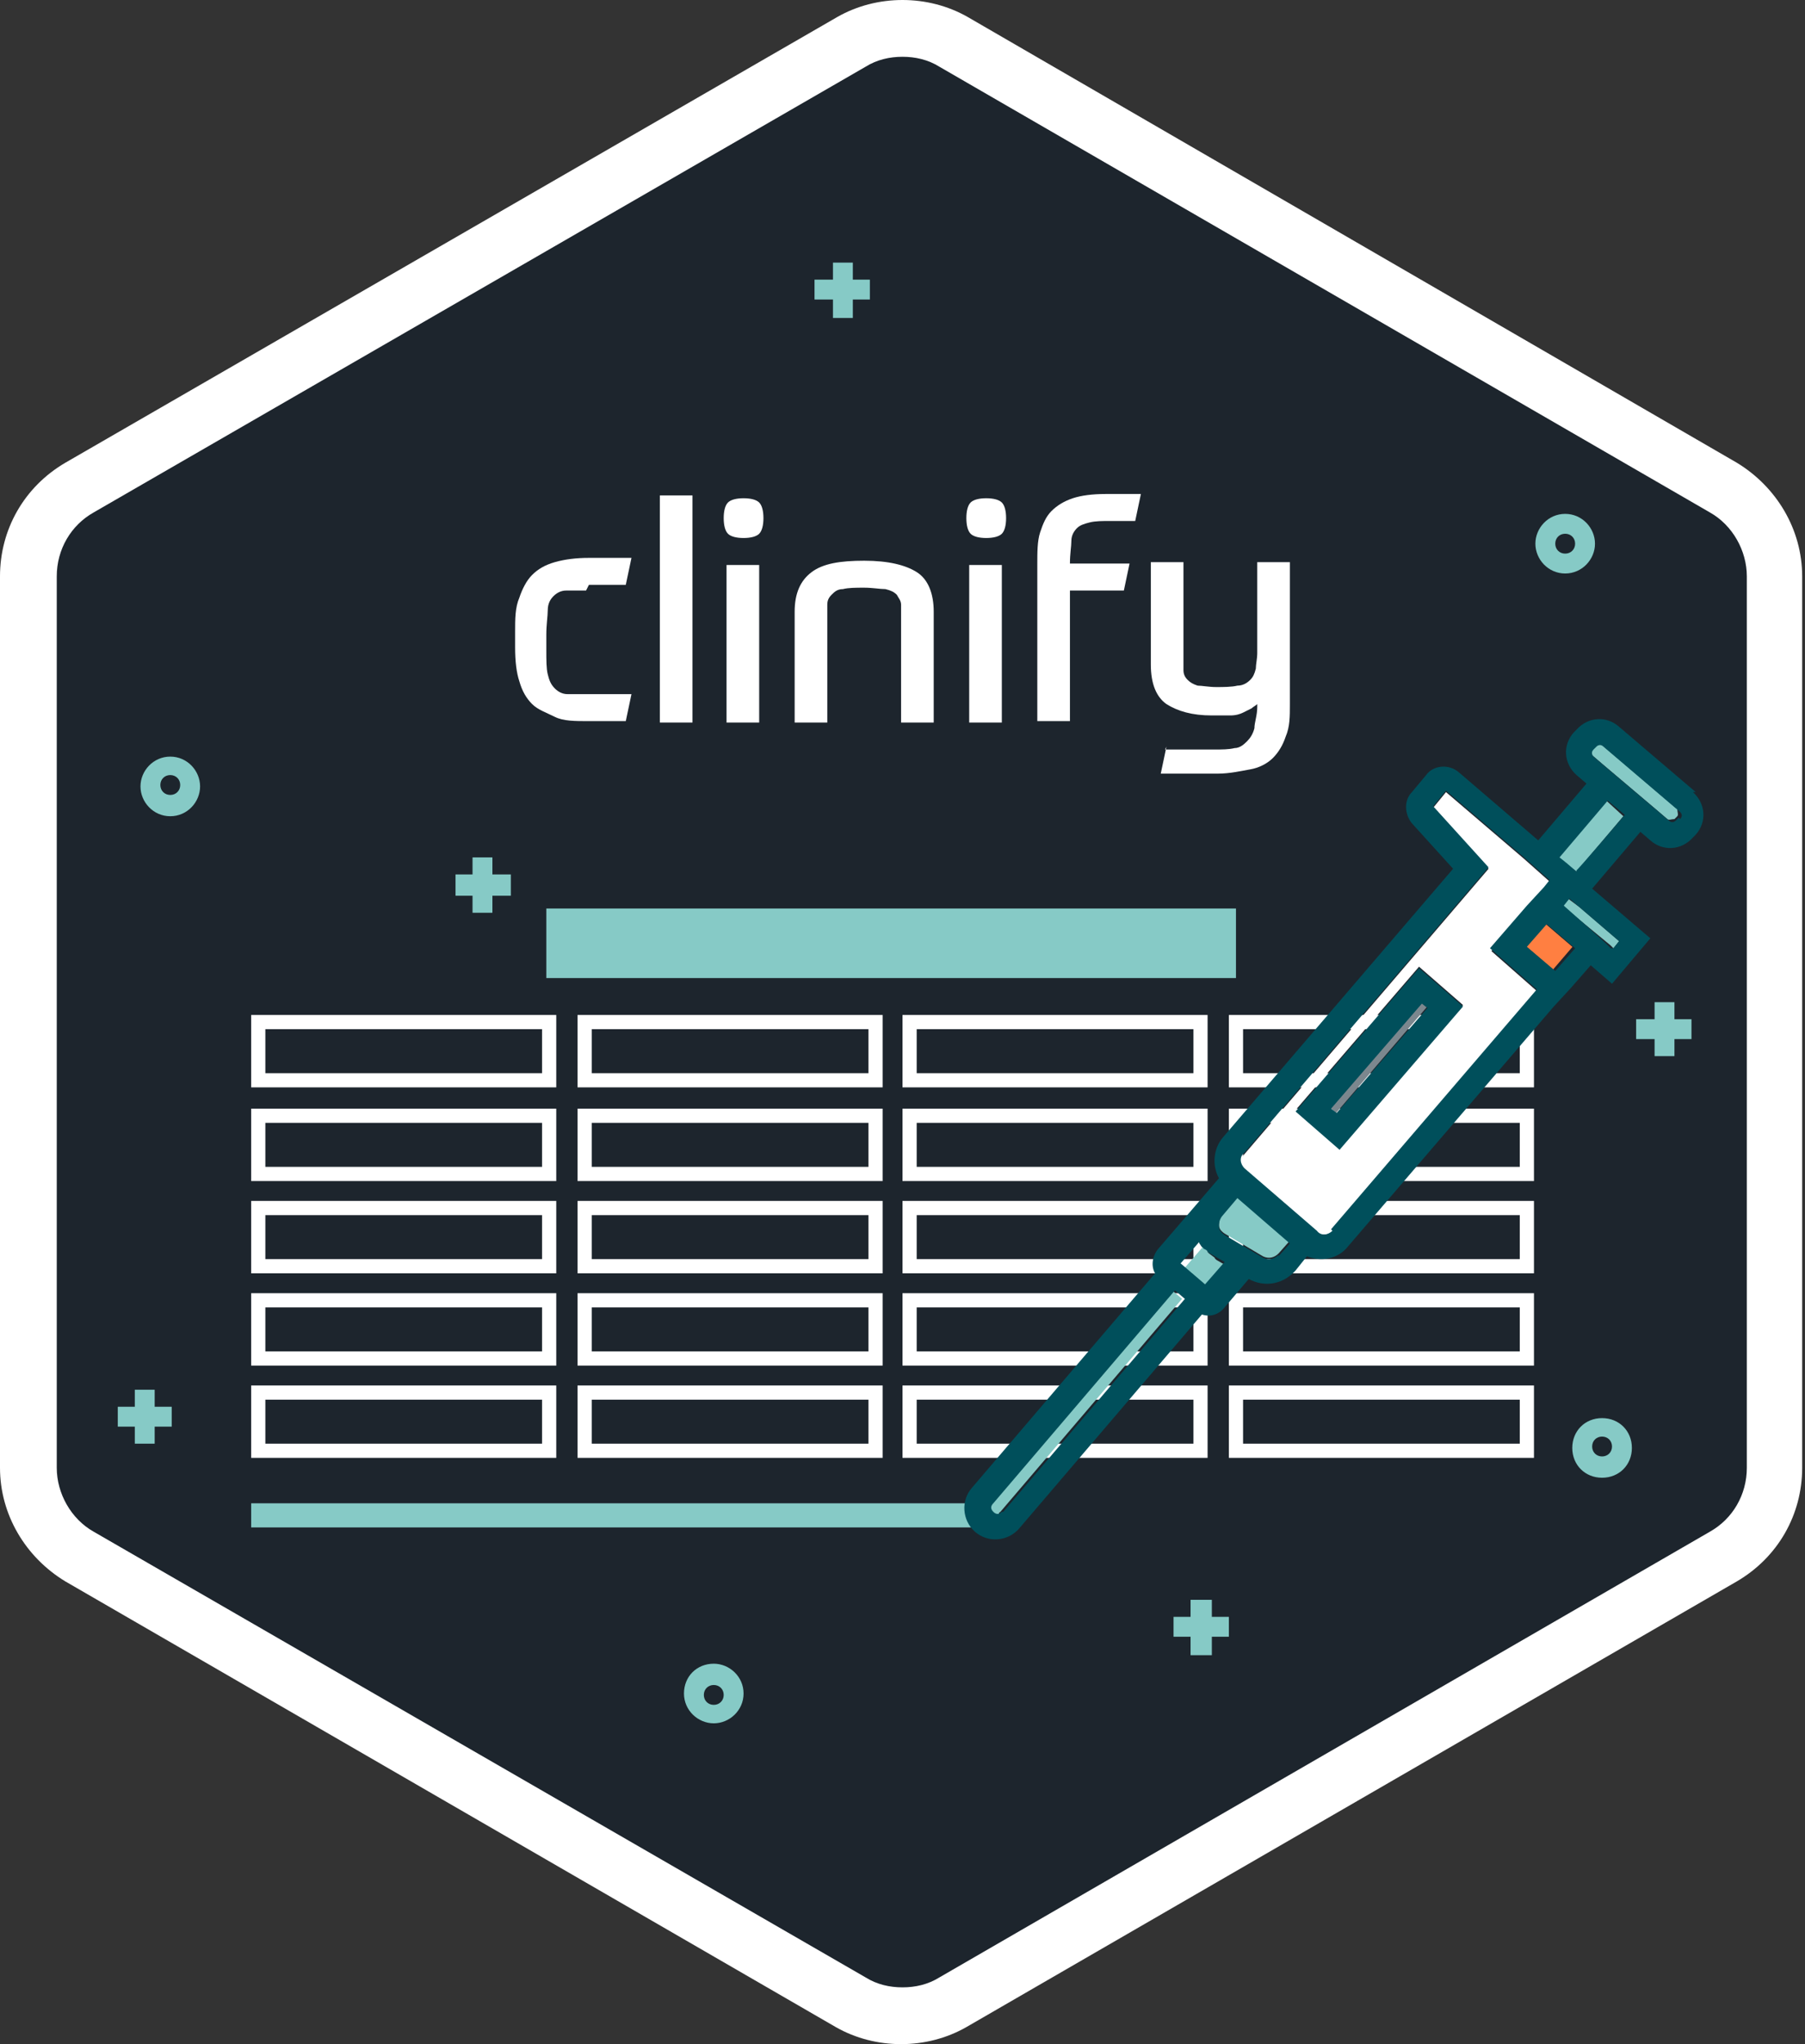 <?xml version="1.0" encoding="UTF-8"?>
<svg id="Design" xmlns="http://www.w3.org/2000/svg" version="1.1" viewBox="0 0 127.2 144">
  <rect x="0" y="0" width="127.2" height="144" fill="#333333" stroke="none"/>
  <!-- Generator: Adobe Illustrator 29.3.1, SVG Export Plug-In . SVG Version: 2.1.0 Build 151)  -->
  <defs>
    <style>
      .st0 {
        fill: #86cac6;
      }

      .st1 {
        isolation: isolate;
      }

      .st2 {
        fill: #1d252d;
      }

      .st3 {
        fill: #ff7f41;
      }

      .st4 {
        fill: #fff;
      }

      .st5 {
        fill: #004f5b;
      }

      .st6 {
        fill: #7c878e;
      }
    </style>
  </defs>
  <g>
    <path class="st2" d="M63.6,142c-1.3,0-2.5-.3-3.6-1L5.6,109.7c-2.2-1.3-3.6-3.7-3.6-6.3v-62.8c0-2.6,1.4-5,3.6-6.3L60,3c1.1-.6,2.3-1,3.6-1s2.5.3,3.6,1l54.3,31.4c2.2,1.3,3.6,3.7,3.6,6.3v62.8c0,2.6-1.4,5-3.6,6.3l-54.3,31.4c-1.1.6-2.3,1-3.6,1Z"/>
    <path class="st4" d="M63.6,4c.9,0,1.8.2,2.6.7l54.3,31.4c1.6.9,2.6,2.7,2.6,4.5v62.8c0,1.9-1,3.6-2.6,4.5l-54.3,31.4c-.8.5-1.7.7-2.6.7s-1.8-.2-2.6-.7L6.6,107.9c-1.6-.9-2.6-2.7-2.6-4.5v-62.8c0-1.9,1-3.6,2.6-4.5L61,4.7c.8-.5,1.7-.7,2.6-.7M63.6,0c-1.6,0-3.2.4-4.6,1.2L4.6,32.6c-2.9,1.7-4.6,4.7-4.6,8v62.8c0,3.3,1.8,6.3,4.6,8l54.3,31.4c1.4.8,3,1.2,4.6,1.2s3.2-.4,4.6-1.2l54.3-31.4c2.9-1.7,4.6-4.7,4.6-8v-62.8c0-3.3-1.8-6.3-4.6-8L68.2,1.2c-1.4-.8-3-1.2-4.6-1.2h0Z"/>
  </g>
  <g class="st1">
    <g class="st1">
      <path class="st4" d="M41.3,41.6c-.6,0-1.1,0-1.4,0-.4,0-.7.2-.9.4s-.4.5-.4,1c0,.4-.1,1-.1,1.7v1.1c0,.7,0,1.3.1,1.7s.2.7.5,1c.2.2.5.4.9.4.4,0,.8,0,1.4,0s1.4,0,1.9,0c.5,0,.8,0,1.2,0l-.4,1.9c-.4,0-.8,0-1.3,0-.5,0-1,0-1.3,0-1,0-1.8,0-2.4-.3s-1.2-.5-1.6-.9c-.4-.4-.7-.9-.9-1.6-.2-.6-.3-1.4-.3-2.4v-1.1c0-.9,0-1.7.3-2.4.2-.6.5-1.2.9-1.6.4-.4.9-.7,1.6-.9s1.5-.3,2.4-.3.9,0,1.4,0c.5,0,1.1,0,1.6,0l-.4,1.9c-.6,0-1.1,0-1.5,0s-.8,0-1.1,0Z"/>
      <path class="st4" d="M46.5,34.9h2.3v16h-2.3v-16Z"/>
      <path class="st4" d="M53.8,36.5c0,.5-.1.9-.3,1.1-.2.2-.6.3-1.1.3s-.9-.1-1.1-.3-.3-.6-.3-1.1.1-.9.3-1.1c.2-.2.6-.3,1.1-.3s.9.1,1.1.3c.2.2.3.6.3,1.1ZM51.2,39.8h2.3v11.1h-2.3v-11.1Z"/>
      <path class="st4" d="M56,50.9v-7.8c0-1.3.4-2.2,1.2-2.8s2-.8,3.7-.8,2.9.3,3.7.8,1.2,1.5,1.2,2.8v7.8h-2.3v-7.4c0-.4,0-.7,0-.9,0-.3-.2-.5-.3-.7-.2-.2-.4-.3-.8-.4-.4,0-.9-.1-1.5-.1s-1.1,0-1.5.1c-.4,0-.6.2-.8.4s-.3.4-.3.7c0,.3,0,.6,0,.9v7.4h-2.3Z"/>
      <path class="st4" d="M70.9,36.5c0,.5-.1.9-.3,1.1s-.6.3-1.1.3-.9-.1-1.1-.3c-.2-.2-.3-.6-.3-1.1s.1-.9.3-1.1c.2-.2.6-.3,1.1-.3s.9.1,1.1.3c.2.2.3.6.3,1.1ZM68.3,39.8h2.3v11.1h-2.3v-11.1Z"/>
      <path class="st4" d="M78.3,36.7c-.6,0-1.1,0-1.5.1s-.7.2-.9.4-.4.5-.4.9c0,.4-.1.9-.1,1.6h4.2l-.4,1.9h-3.8v9.2h-2.3v-11c0-.9,0-1.7.2-2.3.2-.6.4-1.1.8-1.5.4-.4.9-.7,1.5-.9.6-.2,1.4-.3,2.3-.3s.7,0,1.2,0c.5,0,.9,0,1.3,0l-.4,1.9c-.3,0-.6,0-.9,0-.4,0-.6,0-.8,0Z"/>
      <path class="st4" d="M82.1,52.8c.7,0,1.3,0,1.9,0h1.6c.5,0,1,0,1.4-.1.4,0,.7-.3.9-.5.2-.2.4-.5.5-.9,0-.4.2-.9.2-1.5v-.2c-.1.1-.3.2-.4.3-.2.1-.4.2-.6.3s-.5.2-.9.2c-.4,0-.8,0-1.3,0-1.4,0-2.4-.3-3.2-.8-.7-.5-1.1-1.4-1.1-2.8v-7.2h2.3v6.7c0,.4,0,.7,0,.9,0,.3.1.5.3.7.2.2.4.3.7.4.3,0,.8.1,1.3.1s1.1,0,1.5-.1c.4,0,.7-.2.9-.4s.3-.4.4-.8c0-.3.1-.7.1-1.1v-6.4h2.3v10c0,.9,0,1.6-.3,2.3-.2.6-.5,1.1-.9,1.5-.4.4-1,.7-1.6.8s-1.4.3-2.3.3h-1.8c-.3,0-.6,0-1,0s-.7,0-1.2,0l.4-1.9Z"/>
    </g>
  </g>
  <g>
    <rect class="st0" x="38.5" y="64" width="48.6" height="4.9"/>
    <path class="st4" d="M38.2,72.5v3.1h-19.5v-3.1h19.5M39.2,71.5h-21.5v5.1h21.5v-5.1h0Z"/>
    <path class="st4" d="M61.2,72.5v3.1h-19.5v-3.1h19.5M62.2,71.5h-21.5v5.1h21.5v-5.1h0Z"/>
    <path class="st4" d="M84.1,72.5v3.1h-19.5v-3.1h19.5M85.1,71.5h-21.5v5.1h21.5v-5.1h0Z"/>
    <path class="st4" d="M107.1,72.5v3.1h-19.5v-3.1h19.5M108.1,71.5h-21.5v5.1h21.5v-5.1h0Z"/>
    <path class="st4" d="M38.2,79.1v3.1h-19.5v-3.1h19.5M39.2,78.1h-21.5v5.1h21.5v-5.1h0Z"/>
    <path class="st4" d="M61.2,79.1v3.1h-19.5v-3.1h19.5M62.2,78.1h-21.5v5.1h21.5v-5.1h0Z"/>
    <path class="st4" d="M84.1,79.1v3.1h-19.5v-3.1h19.5M85.1,78.1h-21.5v5.1h21.5v-5.1h0Z"/>
    <path class="st4" d="M107.1,79.1v3.1h-19.5v-3.1h19.5M108.1,78.1h-21.5v5.1h21.5v-5.1h0Z"/>
    <path class="st4" d="M38.2,85.6v3.1h-19.5v-3.1h19.5M39.2,84.6h-21.5v5.1h21.5v-5.1h0Z"/>
    <path class="st4" d="M61.2,85.6v3.1h-19.5v-3.1h19.5M62.2,84.6h-21.5v5.1h21.5v-5.1h0Z"/>
    <path class="st4" d="M84.1,85.6v3.1h-19.5v-3.1h19.5M85.1,84.6h-21.5v5.1h21.5v-5.1h0Z"/>
    <path class="st4" d="M107.1,85.6v3.1h-19.5v-3.1h19.5M108.1,84.6h-21.5v5.1h21.5v-5.1h0Z"/>
    <path class="st4" d="M38.2,92.1v3.1h-19.5v-3.1h19.5M39.2,91.1h-21.5v5.1h21.5v-5.1h0Z"/>
    <path class="st4" d="M61.2,92.1v3.1h-19.5v-3.1h19.5M62.2,91.1h-21.5v5.1h21.5v-5.1h0Z"/>
    <path class="st4" d="M84.1,92.1v3.1h-19.5v-3.1h19.5M85.1,91.1h-21.5v5.1h21.5v-5.1h0Z"/>
    <path class="st4" d="M107.1,92.1v3.1h-19.5v-3.1h19.5M108.1,91.1h-21.5v5.1h21.5v-5.1h0Z"/>
    <path class="st4" d="M38.2,98.6v3.1h-19.5v-3.1h19.5M39.2,97.6h-21.5v5.1h21.5v-5.1h0Z"/>
    <path class="st4" d="M61.2,98.6v3.1h-19.5v-3.1h19.5M62.2,97.6h-21.5v5.1h21.5v-5.1h0Z"/>
    <path class="st4" d="M84.1,98.6v3.1h-19.5v-3.1h19.5M85.1,97.6h-21.5v5.1h21.5v-5.1h0Z"/>
    <path class="st4" d="M107.1,98.6v3.1h-19.5v-3.1h19.5M108.1,97.6h-21.5v5.1h21.5v-5.1h0Z"/>
    <rect class="st0" x="17.7" y="105.9" width="52.7" height="1.7"/>
  </g>
  <g>
    <path class="st0" d="M85.2,88.3s0,0,0,0c0,0,0,0,0,0,0,0,0,0-.1-.1h0c0,0-.1-.2-.2-.2,0,0,0,0,0,0,0,0,0-.1-.1-.2,0,0,0,0,0,0l-1.3,1.5,2.1,1.8,1.4-1.6-1.2-.7c0,0-.2-.1-.2-.2h0Z"/>
    <path class="st0" d="M86.1,85.6c-.2.3-.2.6-.2.7,0,.2.1.4.4.6l2.7,1.6c.4.2.8.1,1.1-.2l.8-.9-3.7-3.2-1.1,1.3h0Z"/>
    <path class="st0" d="M69.9,105.9c-.2.2-.1.5,0,.6.2.2.5.1.6,0l12.8-15-.7-.6s-12.8,15-12.9,15Z"/>
    <path class="st4" d="M107.6,63.9l1.2-1.3.4-.5-1.8-1.6-5.5-4.7-.9,1.1,3.9,4.3-17.2,20.1c-.3.3-.2.8,0,1.1l5.1,4.4c.3.3.8.2,1.1,0l14.5-16.9-3.3-2.9,2.6-3h0ZM94.4,80.9l-3.1-2.7,8.7-10.1,3.1,2.7-8.7,10.1Z"/>
    <rect class="st6" x="92.3" y="74.3" width="9.8" height=".5" transform="translate(-22.7 99.8) rotate(-49.4)"/>
    <polygon class="st0" points="109.8 60.4 110.3 60.8 111.1 61.4 114.4 57.5 113.2 56.4 109.8 60.4"/>
    <path class="st0" d="M112.9,52.5c-.1-.1-.3,0-.5,0l-.2.2c-.1.1,0,.3,0,.5l.7.6,3.9,3.3.7.6c.1.1.3,0,.5,0l.2-.2c.1-.1,0-.3,0-.5,0,0-5.4-4.6-5.4-4.6Z"/>
    <polygon class="st0" points="110.5 63.3 110.1 63.8 113.5 66.6 113.7 66.8 114.1 66.3 111.3 63.9 110.5 63.3"/>
    <rect class="st3" x="108.2" y="65.4" width="2.1" height="2.6" transform="translate(-12.6 106.2) rotate(-49.4)"/>
    <path class="st5" d="M119.5,55.8l-5.4-4.6c-.9-.8-2.2-.7-3,.2l-.2.2c-.8.9-.7,2.2.2,3l.7.6-3.4,4-5.6-4.8c-.7-.6-1.8-.5-2.3.2l-1,1.2c-.6.6-.5,1.6,0,2.2l2.9,3.2-16.2,18.9c-.7.8-.8,2-.3,2.9l-1.2,1.4-3.1,3.6c-.4.5-.5,1.2-.2,1.7l-12.9,15.1c-.8.9-.7,2.3.2,3.1.9.8,2.3.7,3.1-.2l12.9-15.1c.6.2,1.2,0,1.6-.5l1.7-2c1.1.6,2.4.4,3.3-.6l.8-1c1,.4,2.2.2,2.9-.7l14.5-16.9,1.2-1.3,1.4-1.6,1.5,1.3,2.7-3.2-4.1-3.5,3.4-4,.7.6c.9.8,2.2.7,3-.2l.2-.2c.8-.9.7-2.2-.2-3h0ZM70.6,106.5c-.2.2-.4.2-.6,0-.2-.2-.2-.4,0-.6l12.8-15,.7.6s-12.8,15-12.8,15ZM85.3,90.8l-2.1-1.8,1.3-1.5s0,0,0,0c0,0,0,.1.1.2,0,0,0,0,0,0,0,0,.1.2.2.2h0c0,0,0,.1.1.1,0,0,0,0,0,0,0,0,0,0,0,0,0,0,.2.1.2.2l1.2.7-1.4,1.6h0ZM90.1,88.4c-.3.3-.7.4-1.1.2l-2.7-1.6c-.3-.2-.4-.4-.4-.6,0-.2,0-.4.2-.7l1.1-1.3,3.7,3.2-.8.9h0ZM93.9,86.7c-.3.3-.8.4-1.1,0l-5.1-4.4c-.3-.3-.4-.8,0-1.1l17.2-20.1-3.9-4.3.9-1.1,5.5,4.7,1.8,1.6-.4.5-1.2,1.3-2.6,3,3.3,2.9-14.5,16.9h0ZM109.6,68.4l-2-1.7,1.4-1.6,2,1.7-1.4,1.6ZM114.1,66.3l-.4.5h-.2c0-.1-3.3-3-3.3-3l.4-.5.7.6s2.8,2.4,2.8,2.4ZM111.1,61.4l-.7-.6-.5-.4,3.4-4,1.2,1s-3.4,4-3.4,3.9ZM118.3,57.6l-.2.2c-.1.1-.3.2-.5,0l-.7-.6-3.9-3.3-.7-.6c-.1-.1-.2-.3,0-.5l.2-.2c.1-.1.3-.2.5,0l5.4,4.6c.1.1.2.3,0,.5Z"/>
    <path class="st5" d="M91.3,78.3l3.1,2.7,8.7-10.1-3.1-2.7-8.7,10.1ZM94.2,78.4l-.4-.3,6.4-7.4.4.3-6.4,7.4Z"/>
  </g>
  <path class="st0" d="M110.3,36.2c-1.2,0-2.1,1-2.1,2.1s.9,2.1,2.1,2.1,2.1-1,2.1-2.1-.9-2.1-2.1-2.1ZM110.3,39c-.4,0-.7-.3-.7-.7s.3-.7.7-.7.7.3.7.7-.3.7-.7.7Z"/>
  <path class="st0" d="M50.3,117.2c-1.2,0-2.1.9-2.1,2.1s1,2.1,2.1,2.1,2.1-.9,2.1-2.1-1-2.1-2.1-2.1ZM50.3,120.1c-.4,0-.7-.3-.7-.7s.3-.7.7-.7.7.3.7.7-.3.7-.7.7Z"/>
  <path class="st0" d="M12,57.5c1.2,0,2.1-1,2.1-2.1s-.9-2.1-2.1-2.1-2.1,1-2.1,2.1.9,2.1,2.1,2.1ZM12,54.6c.4,0,.7.3.7.7s-.3.7-.7.7-.7-.3-.7-.7.3-.7.7-.7Z"/>
  <path class="st0" d="M112.9,104.1c1.2,0,2.1-.9,2.1-2.1s-.9-2.1-2.1-2.1-2.1.9-2.1,2.1.9,2.1,2.1,2.1ZM112.9,101.2c.4,0,.7.3.7.7s-.3.7-.7.7-.7-.3-.7-.7.3-.7.7-.7Z"/>
  <polygon class="st0" points="83.9 116.6 85.4 116.6 85.4 115.3 86.6 115.3 86.6 113.9 85.4 113.9 85.4 112.7 83.9 112.7 83.9 113.9 82.7 113.9 82.7 115.3 83.9 115.3 83.9 116.6"/>
  <polygon class="st0" points="34.7 60.4 33.3 60.4 33.3 61.6 32.1 61.6 32.1 63.1 33.3 63.1 33.3 64.3 34.7 64.3 34.7 63.1 36 63.1 36 61.6 34.7 61.6 34.7 60.4"/>
  <polygon class="st0" points="10.9 97.9 9.5 97.9 9.5 99.1 8.3 99.1 8.3 100.5 9.5 100.5 9.5 101.7 10.9 101.7 10.9 100.5 12.1 100.5 12.1 99.1 10.9 99.1 10.9 97.9"/>
  <polygon class="st0" points="118 70.6 116.6 70.6 116.6 71.8 115.3 71.8 115.3 73.2 116.6 73.2 116.6 74.4 118 74.4 118 73.2 119.2 73.2 119.2 71.8 118 71.8 118 70.6"/>
  <polygon class="st0" points="60.1 18.5 58.7 18.5 58.7 19.7 57.4 19.7 57.4 21.1 58.7 21.1 58.7 22.4 60.1 22.4 60.1 21.1 61.3 21.1 61.3 19.7 60.1 19.7 60.1 18.5"/>
</svg>